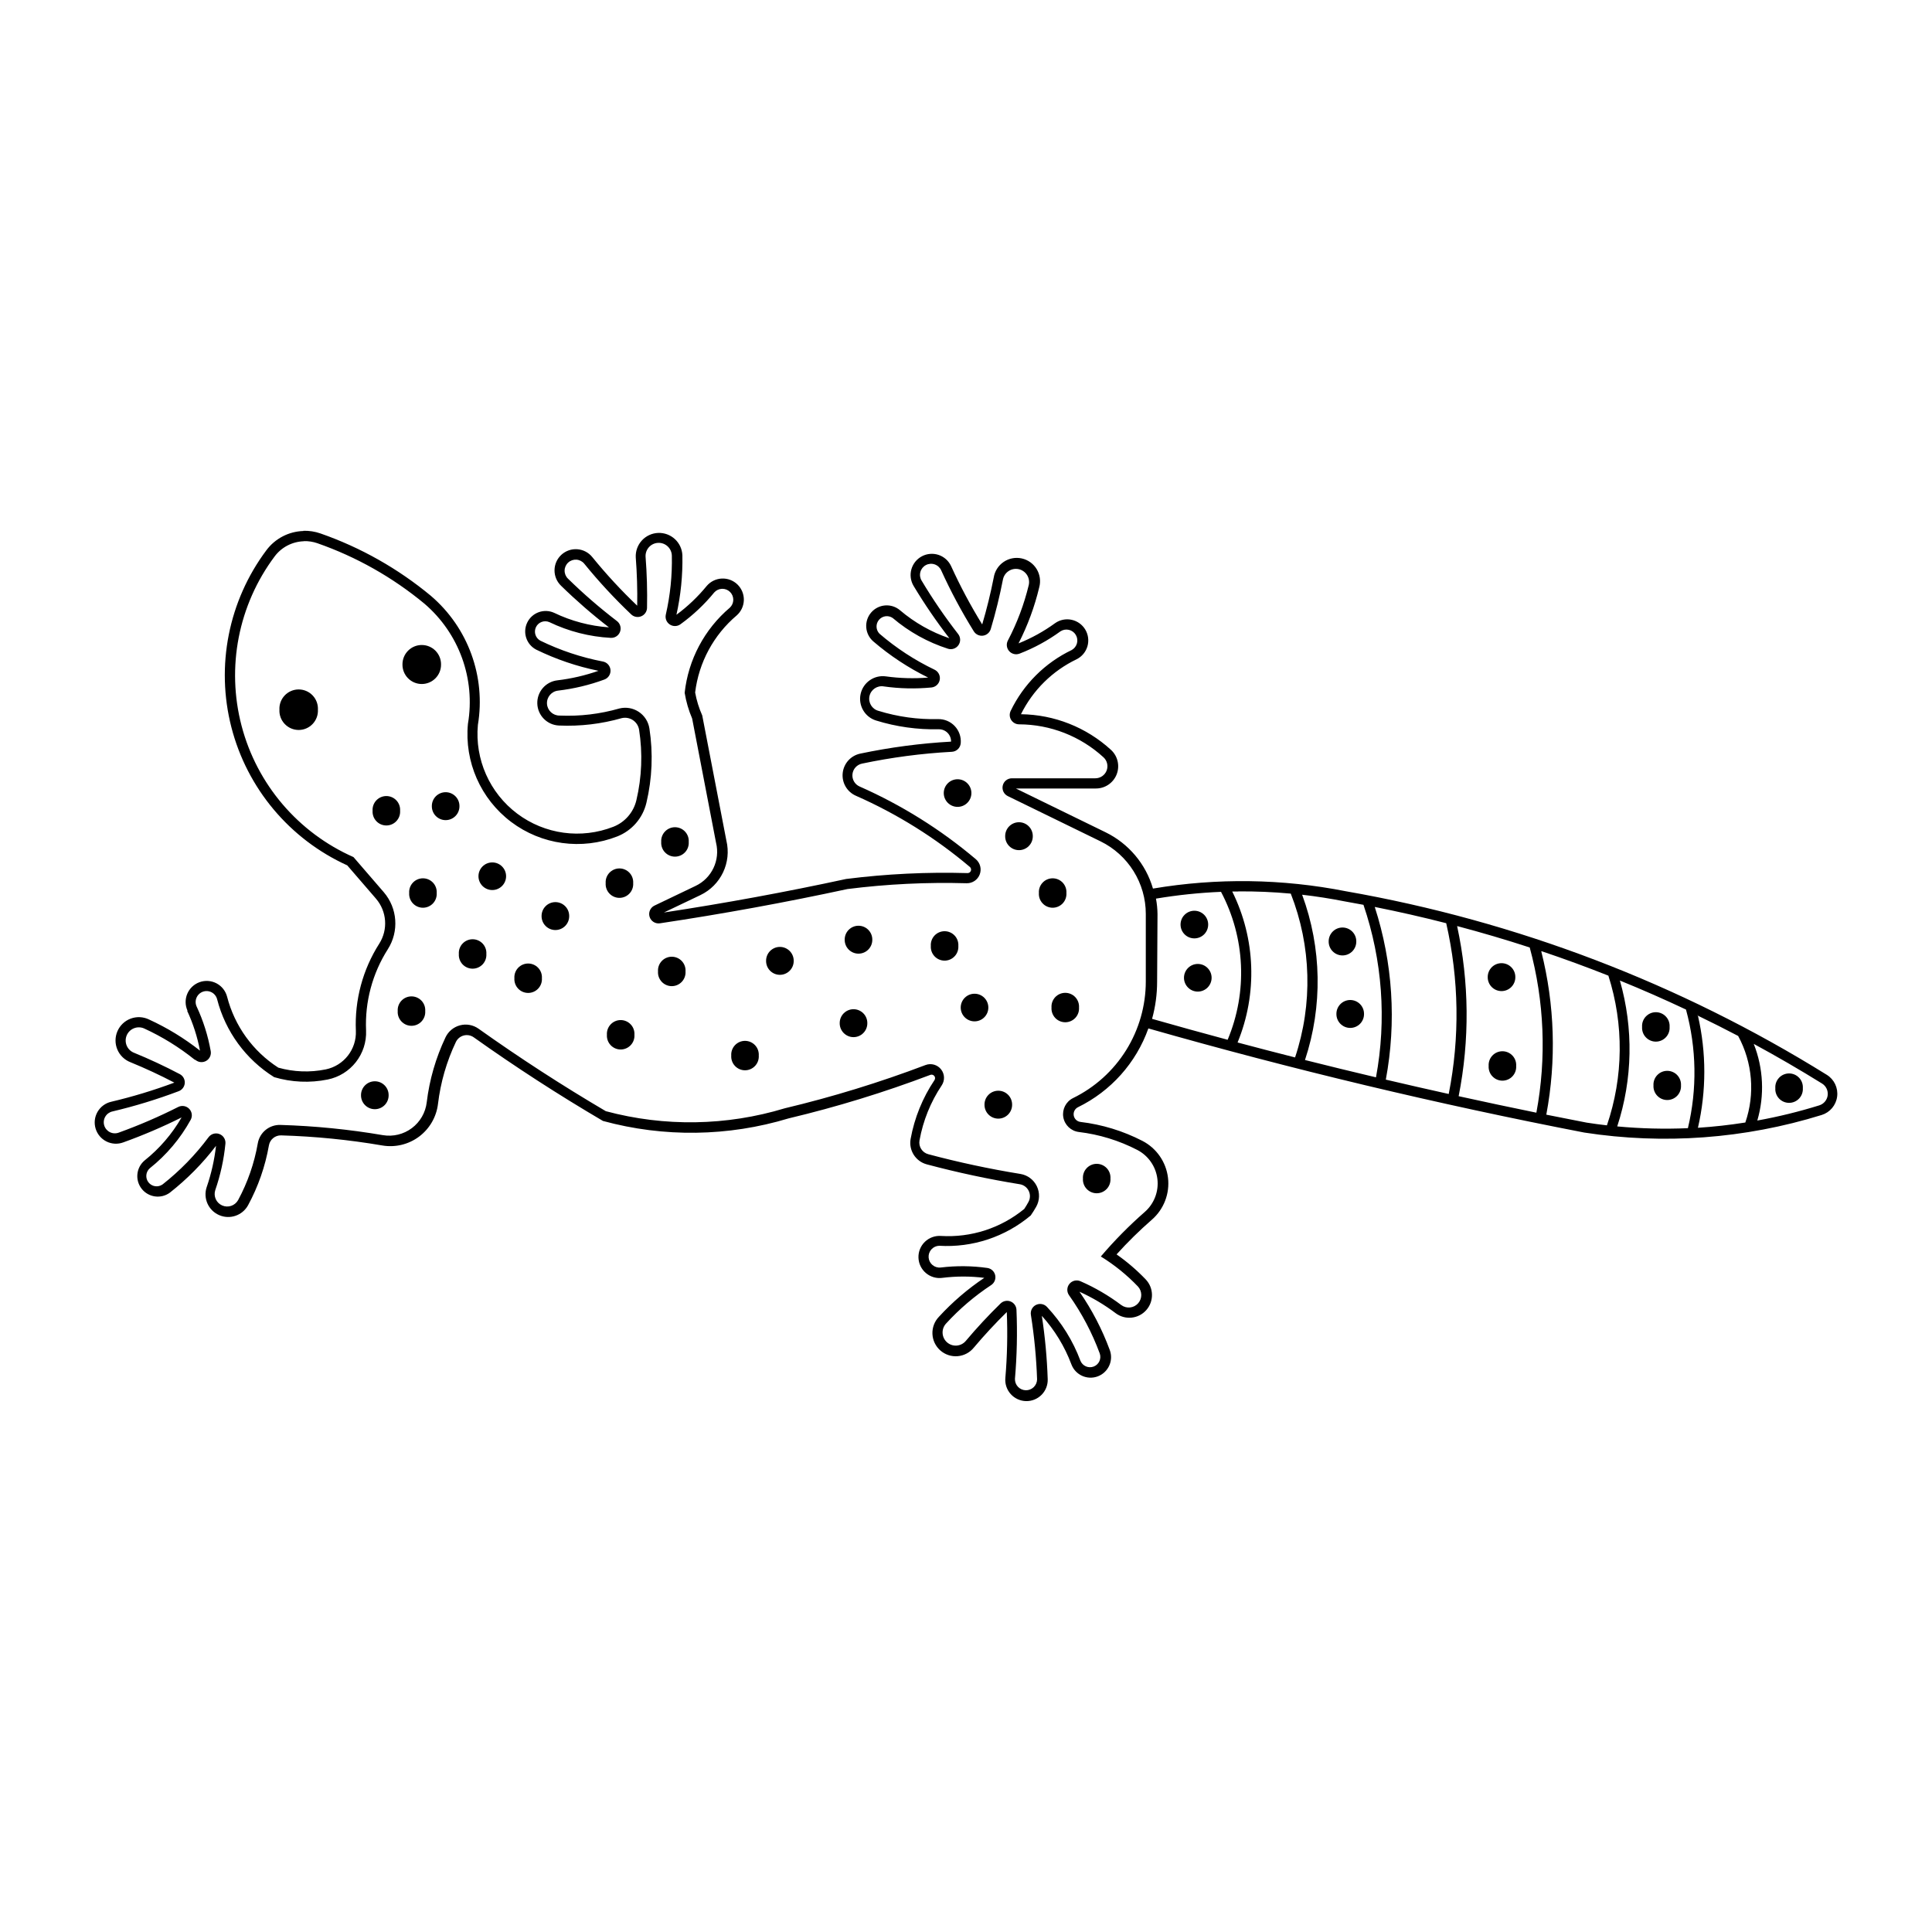 <?xml version="1.0" encoding="UTF-8"?>
<!-- The Best Svg Icon site in the world: iconSvg.co, Visit us! https://iconsvg.co -->
<svg fill="#000000" width="800px" height="800px" version="1.1" viewBox="144 144 512 512" xmlns="http://www.w3.org/2000/svg">
 <g>
  <path d="m224.41 284.72c-3.875 0.113-7.488 1.988-9.812 5.098-10.035 13.414-13.449 30.656-9.285 46.883 4.164 16.23 15.457 29.699 30.711 36.629l7.629 8.84h-0.004c2.879 3.352 3.227 8.191 0.852 11.918-4.383 6.875-6.543 14.934-6.191 23.082 0.207 4.918-3.188 9.254-8.012 10.238-4.156 0.844-8.457 0.684-12.543-0.469-6.734-4.336-11.582-11.055-13.574-18.816-0.398-1.512-1.41-2.793-2.797-3.523-1.383-0.73-3.012-0.848-4.484-0.32-1.477 0.527-2.66 1.648-3.269 3.09-0.609 1.445-0.582 3.078 0.07 4.5h-0.105 0.004c1.566 3.367 2.707 6.914 3.398 10.559-4.16-3.277-8.695-6.051-13.516-8.254-1.516-0.734-3.266-0.816-4.844-0.23-1.578 0.586-2.848 1.793-3.516 3.34-0.668 1.547-0.676 3.297-0.023 4.852 0.656 1.551 1.914 2.769 3.488 3.371 3.953 1.617 7.828 3.418 11.613 5.398-5.473 2.043-11.066 3.738-16.754 5.078-1.512 0.352-2.809 1.312-3.59 2.656s-0.969 2.949-0.523 4.438 1.484 2.727 2.871 3.422c1.391 0.695 3.004 0.785 4.461 0.246 5.277-1.898 10.438-4.106 15.457-6.613-2.523 4.387-5.852 8.258-9.812 11.41-2.234 1.887-2.57 5.207-0.758 7.504s5.117 2.746 7.473 1.012c4.582-3.602 8.688-7.766 12.223-12.398-0.422 3.719-1.25 7.383-2.469 10.922-0.996 2.953 0.426 6.176 3.277 7.426 2.852 1.254 6.188 0.121 7.688-2.609 2.684-4.953 4.547-10.312 5.523-15.859 0.27-1.566 1.648-2.695 3.234-2.652 8.988 0.266 17.945 1.156 26.805 2.672 3.438 0.586 6.961-0.262 9.754-2.344 2.789-2.086 4.606-5.223 5.016-8.684 0.68-5.684 2.277-11.219 4.734-16.387 0.406-0.859 1.172-1.492 2.09-1.73 0.918-0.238 1.895-0.055 2.664 0.496 11.086 7.879 22.504 15.27 34.23 22.152 16.141 4.402 33.191 4.164 49.203-0.68 12.758-3.035 25.305-6.887 37.566-11.535 0.375-0.133 0.793-0.016 1.043 0.297 0.246 0.312 0.266 0.746 0.051 1.082-3.164 4.707-5.316 10.02-6.332 15.598-0.543 3.012 1.312 5.941 4.269 6.738 8.133 2.168 16.371 3.93 24.68 5.277 1.027 0.172 1.906 0.832 2.356 1.77s0.418 2.035-0.09 2.945c-0.34 0.621-0.703 1.23-1.094 1.82-6.195 5.09-14.086 7.648-22.09 7.164-1.574-0.105-3.121 0.461-4.258 1.559-1.133 1.098-1.75 2.625-1.695 4.207 0.055 1.578 0.773 3.059 1.98 4.074 1.207 1.02 2.789 1.48 4.356 1.266 3.688-0.461 7.418-0.461 11.105 0-4.398 2.949-8.434 6.414-12.016 10.316-1.168 1.215-1.793 2.856-1.723 4.543 0.07 1.684 0.824 3.266 2.09 4.379 1.27 1.117 2.934 1.664 4.613 1.52 1.68-0.148 3.231-0.973 4.285-2.289 2.758-3.269 5.668-6.41 8.719-9.406 0.238 5.828 0.113 11.668-0.383 17.48-0.137 1.547 0.371 3.082 1.41 4.242 1.035 1.16 2.504 1.84 4.055 1.879 1.555 0.039 3.055-0.57 4.148-1.676 1.09-1.105 1.676-2.613 1.613-4.168-0.188-5.609-0.707-11.203-1.555-16.75 3.394 3.75 6.051 8.109 7.828 12.848 1.047 2.809 4.172 4.238 6.981 3.195 2.809-1.047 4.242-4.172 3.195-6.981-2.016-5.473-4.711-10.664-8.031-15.457 3.402 1.543 6.625 3.457 9.609 5.703 2.504 1.871 6.019 1.508 8.094-0.828 2.07-2.336 2.008-5.871-0.145-8.133-2.352-2.457-4.941-4.68-7.727-6.633 2.938-3.254 6.066-6.328 9.367-9.207 3.172-2.769 4.769-6.93 4.262-11.109-0.504-4.18-3.047-7.836-6.789-9.77-5.121-2.637-10.672-4.336-16.387-5.016-0.914-0.105-1.645-0.797-1.801-1.699-0.156-0.906 0.301-1.801 1.125-2.207 8.707-4.254 15.402-11.746 18.652-20.875 38.09 10.863 76.633 20.07 115.52 27.594 21.047 3.246 42.555 1.656 62.898-4.652 2.207-0.68 3.816-2.586 4.113-4.879s-0.773-4.547-2.738-5.766c-38.984-24.23-82.262-40.746-127.47-48.652-16.852-3.324-34.168-3.562-51.105-0.707-1.898-6.531-6.469-11.953-12.582-14.93l-23.75-11.594h21.199c2.434 0.012 4.625-1.477 5.512-3.742 0.887-2.269 0.289-4.848-1.504-6.492-6.519-5.977-15.012-9.34-23.855-9.449 3.152-6.367 8.344-11.496 14.75-14.566 1.391-0.695 2.426-1.938 2.863-3.426 0.434-1.492 0.23-3.094-0.566-4.43-0.793-1.332-2.109-2.273-3.625-2.602-1.52-0.324-3.106-0.004-4.375 0.891-2.996 2.18-6.254 3.981-9.691 5.359 2.41-4.715 4.25-9.699 5.481-14.848 0.449-1.637 0.203-3.387-0.676-4.836-0.879-1.449-2.316-2.473-3.973-2.832-1.66-0.359-3.391-0.02-4.793 0.938-1.398 0.953-2.344 2.445-2.613 4.117-0.824 4.195-1.844 8.348-3.059 12.441-3.062-4.965-5.812-10.121-8.23-15.434-0.645-1.402-1.836-2.481-3.297-2.981-1.465-0.496-3.066-0.371-4.434 0.344-1.367 0.719-2.379 1.965-2.801 3.449-0.418 1.484-0.211 3.078 0.578 4.406 2.887 4.809 6.055 9.441 9.488 13.879-4.793-1.629-9.234-4.148-13.09-7.426-2.281-1.934-5.699-1.66-7.644 0.609s-1.695 5.684 0.562 7.644c4.426 3.801 9.312 7.019 14.547 9.59-3.738 0.305-7.496 0.199-11.207-0.316-3.098-0.426-6.004 1.594-6.688 4.644-0.68 3.051 1.09 6.117 4.074 7.047 5.383 1.668 11 2.453 16.633 2.328 0.871-0.016 1.711 0.324 2.328 0.941 0.613 0.617 0.949 1.461 0.93 2.332-8.098 0.449-16.145 1.512-24.078 3.18-2.508 0.531-4.383 2.621-4.641 5.172-0.258 2.547 1.16 4.973 3.508 5.996 10.914 4.809 21.078 11.156 30.184 18.855 0.309 0.254 0.418 0.676 0.273 1.047-0.141 0.371-0.508 0.609-0.902 0.59-10.742-0.312-21.488 0.211-32.148 1.559-16 3.461-32.105 6.426-48.289 8.883l9.672-4.613h-0.004c5.426-2.59 8.293-8.625 6.879-14.465l-6.391-33.137c-0.871-1.949-1.5-3.992-1.883-6.09 0.965-7.961 4.902-15.258 11.023-20.434 1.16-1.027 1.844-2.488 1.883-4.039 0.039-1.547-0.566-3.043-1.668-4.129-1.105-1.086-2.613-1.664-4.16-1.594-1.547 0.066-2.996 0.773-4.004 1.953-2.348 2.871-5.047 5.441-8.031 7.644 1.152-5.172 1.68-10.461 1.578-15.758-0.066-1.641-0.785-3.191-1.992-4.301-1.211-1.113-2.812-1.699-4.453-1.629s-3.188 0.789-4.297 2-1.691 2.816-1.617 4.457c0.328 4.266 0.457 8.547 0.383 12.824-4.227-4.027-8.191-8.316-11.875-12.844-0.969-1.223-2.402-1.988-3.957-2.113s-3.094 0.402-4.246 1.453-1.816 2.531-1.832 4.09c-0.02 1.562 0.609 3.059 1.738 4.137 4.008 3.918 8.246 7.602 12.684 11.023-5.047-0.359-9.984-1.668-14.543-3.863-2.684-1.203-5.836-0.055-7.113 2.594-1.277 2.648-0.215 5.828 2.398 7.18 5.238 2.555 10.777 4.438 16.488 5.602-3.531 1.238-7.188 2.086-10.906 2.527-3.113 0.363-5.426 3.062-5.309 6.195 0.117 3.133 2.621 5.652 5.754 5.781 5.613 0.246 11.23-0.418 16.633-1.961 1.02-0.238 2.098-0.043 2.969 0.543 0.871 0.59 1.457 1.512 1.621 2.551 0.969 6.211 0.723 12.551-0.723 18.672-0.758 3.195-3.031 5.82-6.09 7.019-8.523 3.34-18.168 2.027-25.488-3.473-7.316-5.5-11.262-14.398-10.422-23.516 2.133-12.801-2.594-25.781-12.461-34.211-8.688-7.211-18.594-12.809-29.254-16.527-1.457-0.508-2.992-0.746-4.535-0.707zm0.105 2.691-0.004-0.004c1.219-0.035 2.434 0.148 3.582 0.547 10.348 3.613 19.969 9.047 28.406 16.043 9.164 7.848 13.535 19.93 11.508 31.824-0.961 10.062 3.371 19.902 11.441 25.988 8.07 6.086 18.723 7.543 28.133 3.852 3.883-1.527 6.769-4.859 7.727-8.922 1.531-6.457 1.801-13.148 0.789-19.703-0.281-1.793-1.305-3.387-2.816-4.391-1.512-1.004-3.375-1.328-5.137-0.891-5.144 1.477-10.492 2.113-15.84 1.879-1.766 0.02-3.238-1.352-3.348-3.113-0.105-1.766 1.188-3.305 2.945-3.5 4.188-0.496 8.301-1.477 12.258-2.934 1.051-0.379 1.719-1.418 1.629-2.531-0.09-1.117-0.914-2.035-2.012-2.242-5.742-1.102-11.312-2.961-16.57-5.523-1.293-0.695-1.805-2.285-1.164-3.606 0.641-1.32 2.207-1.898 3.555-1.309 5.094 2.449 10.621 3.863 16.262 4.164 1.09 0.059 2.086-0.602 2.461-1.621s0.043-2.168-0.82-2.828c-4.555-3.481-8.895-7.238-12.988-11.25-0.578-0.562-0.898-1.34-0.883-2.148 0.012-0.809 0.359-1.574 0.957-2.117 0.594-0.543 1.391-0.816 2.195-0.758 0.805 0.062 1.551 0.449 2.059 1.078 3.856 4.742 8.012 9.23 12.441 13.434 0.711 0.672 1.746 0.863 2.648 0.492 0.906-0.371 1.508-1.234 1.539-2.211 0.094-4.519-0.031-9.043-0.383-13.555-0.055-0.93 0.262-1.848 0.887-2.543 0.625-0.691 1.5-1.109 2.434-1.148 0.934-0.043 1.844 0.289 2.527 0.926 0.684 0.633 1.086 1.516 1.113 2.449 0.113 5.258-0.422 10.512-1.598 15.637-0.227 1.008 0.188 2.047 1.047 2.617 0.855 0.57 1.977 0.555 2.816-0.043 3.348-2.418 6.371-5.262 8.98-8.457 0.531-0.586 1.273-0.93 2.059-0.953 0.789-0.023 1.551 0.277 2.113 0.828 0.562 0.551 0.875 1.305 0.867 2.094-0.008 0.785-0.336 1.535-0.91 2.074-6.734 5.711-11.02 13.785-11.977 22.559 0.383 2.344 1.047 4.637 1.984 6.82l6.332 32.914c1.141 4.621-1.125 9.406-5.422 11.449l-10.902 5.219h-0.004c-1.094 0.535-1.641 1.785-1.289 2.949 0.352 1.168 1.5 1.906 2.707 1.746 16.668-2.496 33.25-5.527 49.727-9.082 10.477-1.328 21.043-1.84 31.598-1.539 1.531 0.031 2.918-0.902 3.461-2.332 0.547-1.43 0.133-3.047-1.031-4.043-9.289-7.859-19.66-14.344-30.789-19.258-1.281-0.559-2.051-1.879-1.906-3.266s1.168-2.523 2.535-2.805c7.848-1.652 15.809-2.699 23.812-3.133 1.246-0.066 2.25-1.043 2.348-2.289 0.137-1.664-0.441-3.309-1.586-4.523-1.145-1.215-2.754-1.887-4.422-1.848-5.344 0.125-10.672-0.613-15.781-2.188-1.723-0.453-2.777-2.188-2.391-3.926 0.387-1.738 2.074-2.863 3.828-2.547 4.168 0.586 8.391 0.676 12.582 0.277 1.113-0.109 2.016-0.941 2.207-2.043 0.195-1.098-0.371-2.191-1.379-2.672-5.266-2.523-10.18-5.734-14.605-9.547-0.977-1.012-1.027-2.598-0.117-3.668 0.906-1.074 2.481-1.281 3.637-0.48 4.305 3.66 9.289 6.43 14.668 8.152 1.031 0.312 2.144-0.078 2.758-0.965 0.613-0.883 0.586-2.062-0.066-2.918-3.519-4.519-6.754-9.25-9.691-14.16-0.43-0.695-0.551-1.531-0.336-2.316s0.746-1.445 1.465-1.824 1.562-0.441 2.332-0.176c0.766 0.27 1.391 0.84 1.719 1.586 2.527 5.562 5.414 10.953 8.637 16.145 0.516 0.832 1.469 1.285 2.438 1.156s1.773-0.812 2.055-1.75c1.293-4.332 2.375-8.727 3.238-13.168 0.191-0.914 0.738-1.715 1.523-2.219 0.781-0.508 1.738-0.684 2.648-0.484 0.91 0.203 1.707 0.758 2.207 1.543 0.5 0.789 0.664 1.746 0.457 2.656-1.234 5.117-3.094 10.066-5.543 14.727-0.473 0.914-0.332 2.027 0.355 2.797 0.688 0.77 1.777 1.031 2.738 0.664 3.859-1.488 7.504-3.477 10.848-5.91 0.656-0.43 1.461-0.574 2.231-0.398 0.766 0.176 1.426 0.656 1.832 1.332 0.406 0.676 0.516 1.484 0.312 2.242-0.207 0.762-0.715 1.402-1.402 1.781-7.066 3.383-12.766 9.07-16.164 16.125-0.375 0.77-0.324 1.68 0.133 2.402 0.457 0.723 1.254 1.164 2.109 1.16 8.281 0.027 16.254 3.144 22.355 8.738 0.977 0.891 1.305 2.293 0.828 3.523-0.48 1.23-1.668 2.043-2.992 2.039h-22.109c-1.156 0-2.16 0.797-2.422 1.922-0.262 1.129 0.289 2.285 1.328 2.793l24.582 11.996c3.598 1.758 6.629 4.492 8.75 7.891 2.121 3.398 3.246 7.324 3.246 11.328v17.906c0 6.441-1.805 12.754-5.211 18.219-3.41 5.465-8.285 9.863-14.07 12.695-1.883 0.93-2.93 2.984-2.582 5.055 0.352 2.066 2.016 3.664 4.098 3.926 5.41 0.645 10.66 2.254 15.5 4.754 2.941 1.523 4.941 4.406 5.34 7.699 0.398 3.293-0.859 6.566-3.359 8.75-4.16 3.641-8.047 7.582-11.633 11.793 3.606 2.219 6.91 4.891 9.832 7.949 1.164 1.254 1.184 3.188 0.047 4.465-1.137 1.277-3.055 1.48-4.438 0.473-3.352-2.527-6.992-4.652-10.844-6.332-1.023-0.449-2.219-0.156-2.922 0.711-0.707 0.871-0.742 2.102-0.09 3.012 3.379 4.762 6.113 9.953 8.133 15.434 0.488 1.402-0.23 2.941-1.621 3.461-1.391 0.523-2.945-0.16-3.5-1.535-1.98-5.293-4.992-10.141-8.859-14.266-0.746-0.805-1.934-1.023-2.922-0.535-0.984 0.484-1.531 1.559-1.348 2.644 0.895 5.656 1.441 11.367 1.641 17.094-0.016 0.781-0.344 1.523-0.91 2.066-0.566 0.539-1.324 0.832-2.106 0.809-0.781-0.02-1.523-0.352-2.059-0.922-0.535-0.57-0.82-1.332-0.793-2.113 0.527-6.09 0.664-12.203 0.402-18.309-0.047-0.973-0.664-1.828-1.57-2.188-0.906-0.355-1.938-0.148-2.637 0.527-3.238 3.16-6.316 6.477-9.227 9.934-0.602 0.715-1.469 1.16-2.402 1.23-0.934 0.07-1.855-0.238-2.559-0.855-0.703-0.617-1.129-1.492-1.18-2.426-0.055-0.934 0.273-1.848 0.902-2.539 3.555-3.887 7.578-7.32 11.977-10.219 0.859-0.566 1.281-1.609 1.055-2.617-0.223-1.004-1.051-1.766-2.07-1.914-4.098-0.578-8.254-0.617-12.359-0.117-0.785 0.086-1.57-0.148-2.176-0.652-0.605-0.504-0.98-1.234-1.035-2.019-0.055-0.789 0.215-1.562 0.742-2.144 0.531-0.586 1.277-0.93 2.062-0.949 8.816 0.531 17.5-2.348 24.258-8.031 0.52-0.754 1.008-1.527 1.457-2.328 0.93-1.672 0.988-3.699 0.156-5.426-0.832-1.727-2.453-2.938-4.344-3.25-8.215-1.336-16.359-3.078-24.398-5.223-1.621-0.418-2.641-2.012-2.348-3.66 0.938-5.215 2.941-10.18 5.887-14.586 0.871-1.305 0.801-3.019-0.172-4.25-0.973-1.23-2.625-1.695-4.094-1.152-12.184 4.621-24.652 8.453-37.328 11.473-15.426 4.676-31.852 4.941-47.422 0.766-11.551-6.797-22.801-14.086-33.723-21.852-1.422-1.016-3.223-1.348-4.914-0.906s-3.102 1.609-3.848 3.191c-2.578 5.434-4.262 11.246-4.977 17.219-0.324 2.723-1.746 5.191-3.941 6.836s-4.965 2.316-7.672 1.863c-8.988-1.535-18.074-2.441-27.188-2.711-2.926-0.082-5.465 1.996-5.969 4.875-0.918 5.266-2.68 10.352-5.219 15.051-0.836 1.488-2.664 2.102-4.227 1.414-1.562-0.684-2.352-2.441-1.824-4.062 1.375-3.981 2.281-8.109 2.691-12.301 0.109-1.113-0.535-2.16-1.582-2.562-1.043-0.402-2.227-0.055-2.887 0.844-3.492 4.688-7.59 8.891-12.18 12.504-1.188 0.848-2.832 0.609-3.734-0.535-0.898-1.145-0.746-2.797 0.355-3.754 4.418-3.519 8.098-7.879 10.82-12.824 0.523-0.953 0.367-2.129-0.383-2.914-0.75-0.781-1.922-0.988-2.894-0.508-5.109 2.586-10.371 4.856-15.758 6.801-0.762 0.293-1.613 0.258-2.352-0.102-0.734-0.359-1.285-1.012-1.52-1.793-0.234-0.785-0.133-1.633 0.285-2.336 0.414-0.703 1.105-1.203 1.906-1.375 5.938-1.402 11.773-3.188 17.48-5.34 0.93-0.32 1.586-1.16 1.672-2.141 0.082-0.984-0.426-1.922-1.289-2.391-3.996-2.109-8.098-4.019-12.281-5.727-0.848-0.371-1.512-1.062-1.852-1.926-0.336-0.859-0.316-1.82 0.051-2.668 0.773-1.766 2.828-2.57 4.594-1.801 4.781 2.191 9.273 4.965 13.371 8.254l0.281 0.117v0.004c0.805 0.652 1.934 0.734 2.824 0.207 0.895-0.527 1.363-1.555 1.18-2.578-0.719-4.074-1.973-8.039-3.723-11.793-0.344-0.738-0.363-1.586-0.047-2.336 0.312-0.754 0.926-1.336 1.695-1.613 0.766-0.273 1.613-0.211 2.332 0.172s1.242 1.051 1.441 1.84c2.203 8.562 7.617 15.949 15.113 20.633 4.598 1.367 9.461 1.582 14.16 0.633 6.141-1.234 10.465-6.754 10.199-13.008-0.332-7.598 1.684-15.113 5.766-21.527 3.012-4.723 2.574-10.863-1.074-15.113l-8.031-9.305c-14.668-6.477-25.586-19.285-29.656-34.797-4.066-15.512-0.844-32.027 8.758-44.871 1.828-2.453 4.676-3.934 7.731-4.027zm247.66 92.82-0.004-0.004c4.641-0.035 9.281 0.164 13.898 0.59 5.461 13.891 5.863 29.258 1.137 43.414-5.086-1.289-10.164-2.609-15.234-3.961 5.305-12.922 4.789-27.504-1.418-40.016 0.527-0.004 1.055-0.004 1.578 0zm-4.59 0.117-0.004-0.004c6.43 12.148 7.078 26.535 1.758 39.207-6.688-1.797-13.363-3.644-20.027-5.543 0.891-3.223 1.34-6.551 1.336-9.891l0.105-17.902v-0.004c-0.02-1.363-0.156-2.723-0.406-4.066 5.715-0.957 11.488-1.559 17.277-1.801zm21.484 0.766-0.004-0.004c3.777 0.434 7.539 1.023 11.27 1.762 1.668 0.293 3.332 0.598 4.996 0.914 5.012 14.703 6.156 30.449 3.32 45.719-6.285-1.484-12.555-3.016-18.816-4.59 4.715-14.258 4.453-29.691-0.746-43.781zm19.262 3.238-0.004-0.004c6.348 1.266 12.664 2.699 18.934 4.309 3.402 14.871 3.629 30.293 0.664 45.258-5.566-1.234-11.121-2.5-16.668-3.805 2.848-15.262 1.84-30.992-2.934-45.762zm21.867 5.078-0.004-0.004c6.453 1.707 12.855 3.598 19.199 5.664 3.879 14.273 4.481 29.242 1.762 43.781-6.879-1.406-13.742-2.863-20.598-4.371 2.949-14.895 2.809-30.234-0.402-45.074zm22.254 6.676h0.168l-0.004-0.004c5.93 1.996 11.805 4.148 17.621 6.453 4.137 12.922 4 26.832-0.387 39.672-1.797-0.203-3.59-0.445-5.379-0.723-3.566-0.688-7.125-1.391-10.684-2.106 2.695-14.355 2.238-29.129-1.336-43.293zm20.836 7.746h-0.004c5.91 2.402 11.75 4.969 17.52 7.688 2.809 10.27 2.984 21.082 0.508 31.438-6.246 0.27-12.504 0.113-18.73-0.469 4.098-12.523 4.34-25.992 0.703-38.66zm20.555 9.207h0.148l-0.004-0.004v0.121c3.578 1.727 7.125 3.516 10.641 5.359 3.82 7.043 4.512 15.367 1.902 22.941-4.164 0.66-8.355 1.125-12.562 1.398 2.254-9.773 2.254-19.93 0-29.699-0.055-0.039-0.113-0.078-0.168-0.121zm14.891 7.566-0.004-0.004c6.152 3.336 12.203 6.848 18.148 10.539 1.059 0.664 1.633 1.883 1.473 3.125-0.16 1.238-1.027 2.269-2.219 2.644-5.387 1.676-10.875 3.019-16.426 4.023 1.957-6.695 1.621-13.852-0.953-20.332z"/>
  <path d="m326.52 367.12c0.07-1.008-0.285-2-0.977-2.738-0.688-0.742-1.656-1.16-2.668-1.16s-1.977 0.418-2.668 1.16c-0.691 0.738-1.043 1.73-0.977 2.738-0.066 1.012 0.285 2.004 0.977 2.742 0.691 0.738 1.656 1.156 2.668 1.156s1.98-0.418 2.668-1.156c0.691-0.738 1.047-1.73 0.977-2.742z"/>
  <path d="m417.7 365.6c0.012-0.977-0.371-1.918-1.059-2.613-0.688-0.695-1.625-1.086-2.602-1.086-0.977 0-1.914 0.391-2.602 1.086-0.688 0.695-1.066 1.637-1.055 2.613-0.012 0.977 0.367 1.918 1.055 2.613 0.688 0.695 1.625 1.086 2.602 1.086 0.977 0 1.914-0.391 2.602-1.086 0.688-0.695 1.07-1.637 1.059-2.613z"/>
  <path d="m401.43 354.17c0-2.019-1.641-3.66-3.66-3.66-2.023 0-3.664 1.641-3.664 3.66 0 2.023 1.641 3.66 3.664 3.66 2.019 0 3.66-1.637 3.66-3.66z"/>
  <path d="m405.92 411.01c0-2.019-1.637-3.66-3.66-3.66-2.019 0-3.66 1.641-3.66 3.66 0 2.023 1.641 3.66 3.66 3.66 2.023 0 3.66-1.637 3.66-3.66z"/>
  <path d="m438.28 456.33c0.07-1.012-0.285-2.004-0.973-2.742-0.691-0.738-1.66-1.16-2.672-1.16s-1.977 0.422-2.668 1.16c-0.691 0.738-1.043 1.73-0.977 2.742-0.066 1.008 0.285 2 0.977 2.738 0.691 0.738 1.656 1.16 2.668 1.16s1.98-0.422 2.672-1.16c0.688-0.738 1.043-1.73 0.973-2.738z"/>
  <path d="m412.22 436.75c0.012-0.977-0.371-1.918-1.059-2.613s-1.625-1.086-2.602-1.086-1.914 0.391-2.602 1.086-1.066 1.637-1.055 2.613c-0.012 0.977 0.367 1.918 1.055 2.613 0.688 0.695 1.625 1.086 2.602 1.086s1.914-0.391 2.602-1.086c0.688-0.695 1.07-1.637 1.059-2.613z"/>
  <path d="m621.77 432.37c0.066-1.008-0.285-2-0.977-2.738-0.691-0.742-1.656-1.16-2.668-1.16-1.012 0-1.977 0.418-2.668 1.16-0.691 0.738-1.047 1.73-0.977 2.738-0.07 1.012 0.285 2.004 0.977 2.742s1.656 1.156 2.668 1.156c1.012 0 1.977-0.418 2.668-1.156 0.691-0.738 1.043-1.73 0.977-2.742z"/>
  <path d="m589.48 431.65c0.059-1.004-0.301-1.988-0.988-2.723-0.691-0.73-1.652-1.145-2.66-1.145-1.004 0-1.969 0.414-2.656 1.145-0.691 0.734-1.047 1.719-0.988 2.723-0.059 1.004 0.297 1.988 0.988 2.723 0.688 0.73 1.652 1.145 2.656 1.145 1.008 0 1.969-0.414 2.66-1.145 0.688-0.734 1.047-1.719 0.988-2.723z"/>
  <path d="m586.46 416.14c0.07-1.008-0.285-2-0.977-2.738-0.691-0.738-1.656-1.16-2.668-1.16-1.012 0-1.977 0.422-2.668 1.16-0.691 0.738-1.043 1.73-0.977 2.738-0.066 1.012 0.285 2.004 0.977 2.742 0.691 0.738 1.656 1.16 2.668 1.16 1.012 0 1.977-0.422 2.668-1.16 0.691-0.738 1.047-1.73 0.977-2.742z"/>
  <path d="m545.8 426.49c0.07-1.012-0.285-2.004-0.977-2.742-0.691-0.738-1.656-1.156-2.668-1.156-1.012 0-1.977 0.418-2.668 1.156s-1.043 1.73-0.977 2.742c-0.066 1.008 0.285 2 0.977 2.738 0.691 0.742 1.656 1.16 2.668 1.16 1.012 0 1.977-0.418 2.668-1.16 0.691-0.738 1.047-1.73 0.977-2.738z"/>
  <path d="m545.58 402.95c0.012-0.977-0.371-1.918-1.059-2.613-0.688-0.695-1.621-1.086-2.602-1.086-0.977 0-1.914 0.391-2.602 1.086-0.684 0.695-1.066 1.637-1.055 2.613-0.012 0.977 0.371 1.918 1.055 2.613 0.688 0.695 1.625 1.086 2.602 1.086 0.98 0 1.914-0.391 2.602-1.086s1.07-1.637 1.059-2.613z"/>
  <path d="m505.48 412.71c0.012-0.977-0.367-1.918-1.055-2.613s-1.625-1.086-2.602-1.086c-0.977 0-1.914 0.391-2.602 1.086s-1.07 1.637-1.059 2.613c-0.012 0.977 0.371 1.918 1.059 2.613 0.688 0.695 1.625 1.086 2.602 1.086 0.977 0 1.914-0.391 2.602-1.086 0.688-0.695 1.066-1.637 1.055-2.613z"/>
  <path d="m503.43 393.5c0.012-0.977-0.367-1.918-1.055-2.613-0.688-0.695-1.625-1.086-2.602-1.086-0.98 0-1.914 0.391-2.602 1.086-0.688 0.695-1.07 1.637-1.059 2.613-0.012 0.977 0.371 1.918 1.059 2.613 0.688 0.695 1.621 1.086 2.602 1.086 0.977 0 1.914-0.391 2.602-1.086 0.688-0.695 1.066-1.637 1.055-2.613z"/>
  <path d="m465.09 403.12c0-0.973-0.387-1.902-1.074-2.59-0.684-0.688-1.617-1.074-2.59-1.074-0.969 0-1.902 0.387-2.586 1.074-0.688 0.688-1.074 1.617-1.074 2.59 0 0.969 0.387 1.902 1.074 2.59 0.684 0.688 1.617 1.074 2.586 1.074 0.973 0 1.906-0.387 2.59-1.074 0.688-0.688 1.074-1.621 1.074-2.59z"/>
  <path d="m464.18 389.02c0-0.973-0.383-1.906-1.07-2.59-0.688-0.688-1.617-1.074-2.59-1.074-0.973 0-1.902 0.387-2.59 1.074-0.688 0.684-1.07 1.617-1.07 2.59 0 0.969 0.383 1.902 1.07 2.59s1.617 1.07 2.59 1.07c0.973 0 1.902-0.383 2.59-1.07s1.07-1.621 1.07-2.59z"/>
  <path d="m426.61 380.66c0.066-1.012-0.285-2.004-0.977-2.742-0.691-0.738-1.656-1.156-2.668-1.156-1.012 0-1.98 0.418-2.668 1.156-0.691 0.738-1.047 1.73-0.977 2.742-0.07 1.008 0.285 2 0.977 2.738 0.688 0.738 1.656 1.16 2.668 1.16 1.012 0 1.977-0.422 2.668-1.16 0.691-0.738 1.043-1.73 0.977-2.738z"/>
  <path d="m429.95 411.01c0.066-1.008-0.285-2-0.977-2.742-0.691-0.738-1.656-1.156-2.668-1.156-1.012 0-1.98 0.418-2.672 1.156-0.688 0.742-1.043 1.734-0.973 2.742-0.07 1.008 0.285 2 0.973 2.742 0.691 0.738 1.66 1.156 2.672 1.156 1.012 0 1.977-0.418 2.668-1.156 0.691-0.742 1.043-1.734 0.977-2.742z"/>
  <path d="m345.08 423.74c0.066-1.012-0.285-2.004-0.977-2.742-0.691-0.738-1.656-1.16-2.668-1.16-1.012 0-1.98 0.422-2.668 1.16-0.691 0.738-1.047 1.73-0.977 2.742-0.07 1.008 0.285 2 0.977 2.738 0.688 0.738 1.656 1.16 2.668 1.16 1.012 0 1.977-0.422 2.668-1.16 0.691-0.738 1.043-1.73 0.977-2.738z"/>
  <path d="m354.34 398.64c0.012-0.977-0.371-1.918-1.059-2.613-0.688-0.691-1.621-1.086-2.602-1.086-0.977 0-1.914 0.395-2.602 1.086-0.684 0.695-1.066 1.637-1.055 2.613-0.012 0.98 0.371 1.922 1.055 2.613 0.688 0.695 1.625 1.086 2.602 1.086 0.98 0 1.914-0.391 2.602-1.086 0.688-0.691 1.07-1.633 1.059-2.613z"/>
  <path d="m375.17 393.03c0.012-0.977-0.371-1.918-1.059-2.613-0.688-0.695-1.625-1.086-2.602-1.086-0.977 0-1.914 0.391-2.602 1.086-0.688 0.695-1.066 1.637-1.055 2.613-0.012 0.977 0.367 1.918 1.055 2.613s1.625 1.086 2.602 1.086c0.977 0 1.914-0.391 2.602-1.086s1.07-1.637 1.059-2.613z"/>
  <path d="m397.97 394.68c0.066-1.008-0.285-2.004-0.977-2.742-0.691-0.738-1.656-1.156-2.668-1.156s-1.98 0.418-2.672 1.156c-0.688 0.738-1.043 1.734-0.973 2.742-0.07 1.008 0.285 2 0.973 2.738 0.691 0.742 1.66 1.16 2.672 1.16s1.977-0.418 2.668-1.16c0.691-0.738 1.043-1.73 0.977-2.738z"/>
  <path d="m373.85 415.15c0.012-0.977-0.371-1.918-1.059-2.613-0.684-0.691-1.621-1.086-2.602-1.086-0.977 0-1.914 0.395-2.598 1.086-0.688 0.695-1.07 1.637-1.059 2.613-0.012 0.98 0.371 1.922 1.059 2.613 0.684 0.695 1.621 1.09 2.598 1.09 0.98 0 1.918-0.395 2.602-1.09 0.688-0.691 1.07-1.633 1.059-2.613z"/>
  <path d="m325.67 401.44c0.066-1.012-0.285-2.004-0.977-2.742-0.691-0.738-1.656-1.156-2.668-1.156-1.012 0-1.98 0.418-2.668 1.156-0.691 0.738-1.047 1.73-0.977 2.742-0.07 1.008 0.285 2 0.977 2.738 0.688 0.742 1.656 1.16 2.668 1.16 1.012 0 1.977-0.418 2.668-1.16 0.691-0.738 1.043-1.73 0.977-2.738z"/>
  <path d="m312.13 418.23c0.07-1.012-0.285-2.004-0.977-2.742s-1.656-1.16-2.668-1.16-1.977 0.422-2.668 1.16c-0.691 0.738-1.043 1.73-0.977 2.742-0.066 1.008 0.285 2 0.977 2.738 0.691 0.738 1.656 1.16 2.668 1.16s1.977-0.422 2.668-1.16c0.691-0.738 1.047-1.73 0.977-2.738z"/>
  <path d="m246.99 434.25c0.012-0.977-0.367-1.918-1.055-2.613-0.688-0.695-1.625-1.086-2.602-1.086-0.977 0-1.914 0.391-2.602 1.086-0.688 0.695-1.07 1.637-1.059 2.613-0.012 0.977 0.371 1.918 1.059 2.613s1.625 1.086 2.602 1.086c0.977 0 1.914-0.391 2.602-1.086s1.066-1.637 1.055-2.613z"/>
  <path d="m256.69 411.95c0.066-1.012-0.285-2.004-0.977-2.742s-1.656-1.156-2.668-1.156-1.977 0.418-2.668 1.156-1.047 1.73-0.977 2.742c-0.07 1.008 0.285 2 0.977 2.738 0.691 0.742 1.656 1.16 2.668 1.16s1.977-0.418 2.668-1.16c0.691-0.738 1.043-1.73 0.977-2.738z"/>
  <path d="m272.89 396.81c0.066-1.008-0.285-2-0.977-2.742-0.691-0.738-1.656-1.156-2.668-1.156-1.012 0-1.977 0.418-2.668 1.156-0.691 0.742-1.047 1.734-0.977 2.742-0.07 1.008 0.285 2 0.977 2.742 0.691 0.738 1.656 1.156 2.668 1.156 1.012 0 1.977-0.418 2.668-1.156 0.691-0.742 1.043-1.734 0.977-2.742z"/>
  <path d="m294.84 386.77c0.012-0.98-0.367-1.918-1.055-2.613-0.688-0.695-1.625-1.086-2.602-1.086-0.977 0-1.914 0.391-2.602 1.086-0.688 0.695-1.066 1.633-1.059 2.613-0.008 0.977 0.371 1.918 1.059 2.613 0.688 0.695 1.625 1.086 2.602 1.086 0.977 0 1.914-0.391 2.602-1.086 0.688-0.695 1.066-1.637 1.055-2.613z"/>
  <path d="m311.8 378.04c0.066-1.008-0.285-2-0.977-2.738s-1.656-1.16-2.668-1.16c-1.012 0-1.977 0.422-2.668 1.16-0.691 0.738-1.047 1.73-0.977 2.738-0.07 1.012 0.285 2.004 0.977 2.742 0.691 0.738 1.656 1.16 2.668 1.16 1.012 0 1.977-0.422 2.668-1.16 0.691-0.738 1.043-1.73 0.977-2.742z"/>
  <path d="m287.61 403.24c0.07-1.012-0.285-2.004-0.977-2.742-0.688-0.738-1.656-1.156-2.668-1.156-1.012 0-1.977 0.418-2.668 1.156-0.691 0.738-1.043 1.73-0.977 2.742-0.066 1.008 0.285 2 0.977 2.738 0.691 0.742 1.656 1.16 2.668 1.16 1.012 0 1.98-0.418 2.668-1.16 0.691-0.738 1.047-1.73 0.977-2.738z"/>
  <path d="m278.12 376.21c0-2.019-1.641-3.66-3.66-3.66-2.023 0-3.66 1.641-3.66 3.66 0 2.023 1.637 3.66 3.66 3.66 2.019 0 3.66-1.637 3.66-3.66z"/>
  <path d="m250.03 358.86c0.07-1.012-0.285-2.004-0.977-2.742-0.691-0.738-1.656-1.156-2.668-1.156s-1.977 0.418-2.668 1.156c-0.691 0.738-1.043 1.73-0.977 2.742-0.066 1.008 0.285 2 0.977 2.738 0.691 0.742 1.656 1.16 2.668 1.16s1.977-0.418 2.668-1.16c0.691-0.738 1.047-1.73 0.977-2.738z"/>
  <path d="m265.76 357.64c0.012-0.977-0.371-1.918-1.059-2.613-0.688-0.691-1.621-1.086-2.602-1.086-0.977 0-1.914 0.395-2.602 1.086-0.684 0.695-1.066 1.637-1.055 2.613-0.012 0.98 0.371 1.922 1.055 2.617 0.688 0.691 1.625 1.086 2.602 1.086 0.98 0 1.914-0.395 2.602-1.086 0.688-0.695 1.07-1.637 1.059-2.617z"/>
  <path d="m259.73 380.66c0.066-1.012-0.285-2.004-0.977-2.742-0.691-0.738-1.656-1.156-2.668-1.156-1.012 0-1.98 0.418-2.672 1.156-0.688 0.738-1.043 1.73-0.977 2.742-0.066 1.008 0.289 2 0.977 2.738 0.691 0.738 1.66 1.16 2.672 1.16 1.012 0 1.977-0.422 2.668-1.16 0.691-0.738 1.043-1.73 0.977-2.738z"/>
  <path d="m260.88 320.1c0.016-1.367-0.516-2.684-1.477-3.652-0.961-0.973-2.269-1.516-3.633-1.516-1.367 0-2.676 0.543-3.633 1.516-0.961 0.969-1.492 2.285-1.48 3.652-0.012 1.363 0.52 2.68 1.48 3.648 0.957 0.973 2.266 1.52 3.633 1.52 1.363 0 2.672-0.547 3.633-1.52 0.961-0.969 1.492-2.285 1.477-3.648z"/>
  <path d="m228.25 332.08c0.074-1.398-0.434-2.766-1.395-3.781-0.965-1.016-2.305-1.59-3.703-1.59-1.398 0-2.738 0.574-3.703 1.59-0.965 1.016-1.469 2.383-1.395 3.781-0.074 1.395 0.43 2.762 1.395 3.777 0.965 1.016 2.305 1.594 3.703 1.594 1.398 0 2.738-0.578 3.703-1.594 0.961-1.016 1.469-2.383 1.395-3.777z"/>
 </g>
</svg>